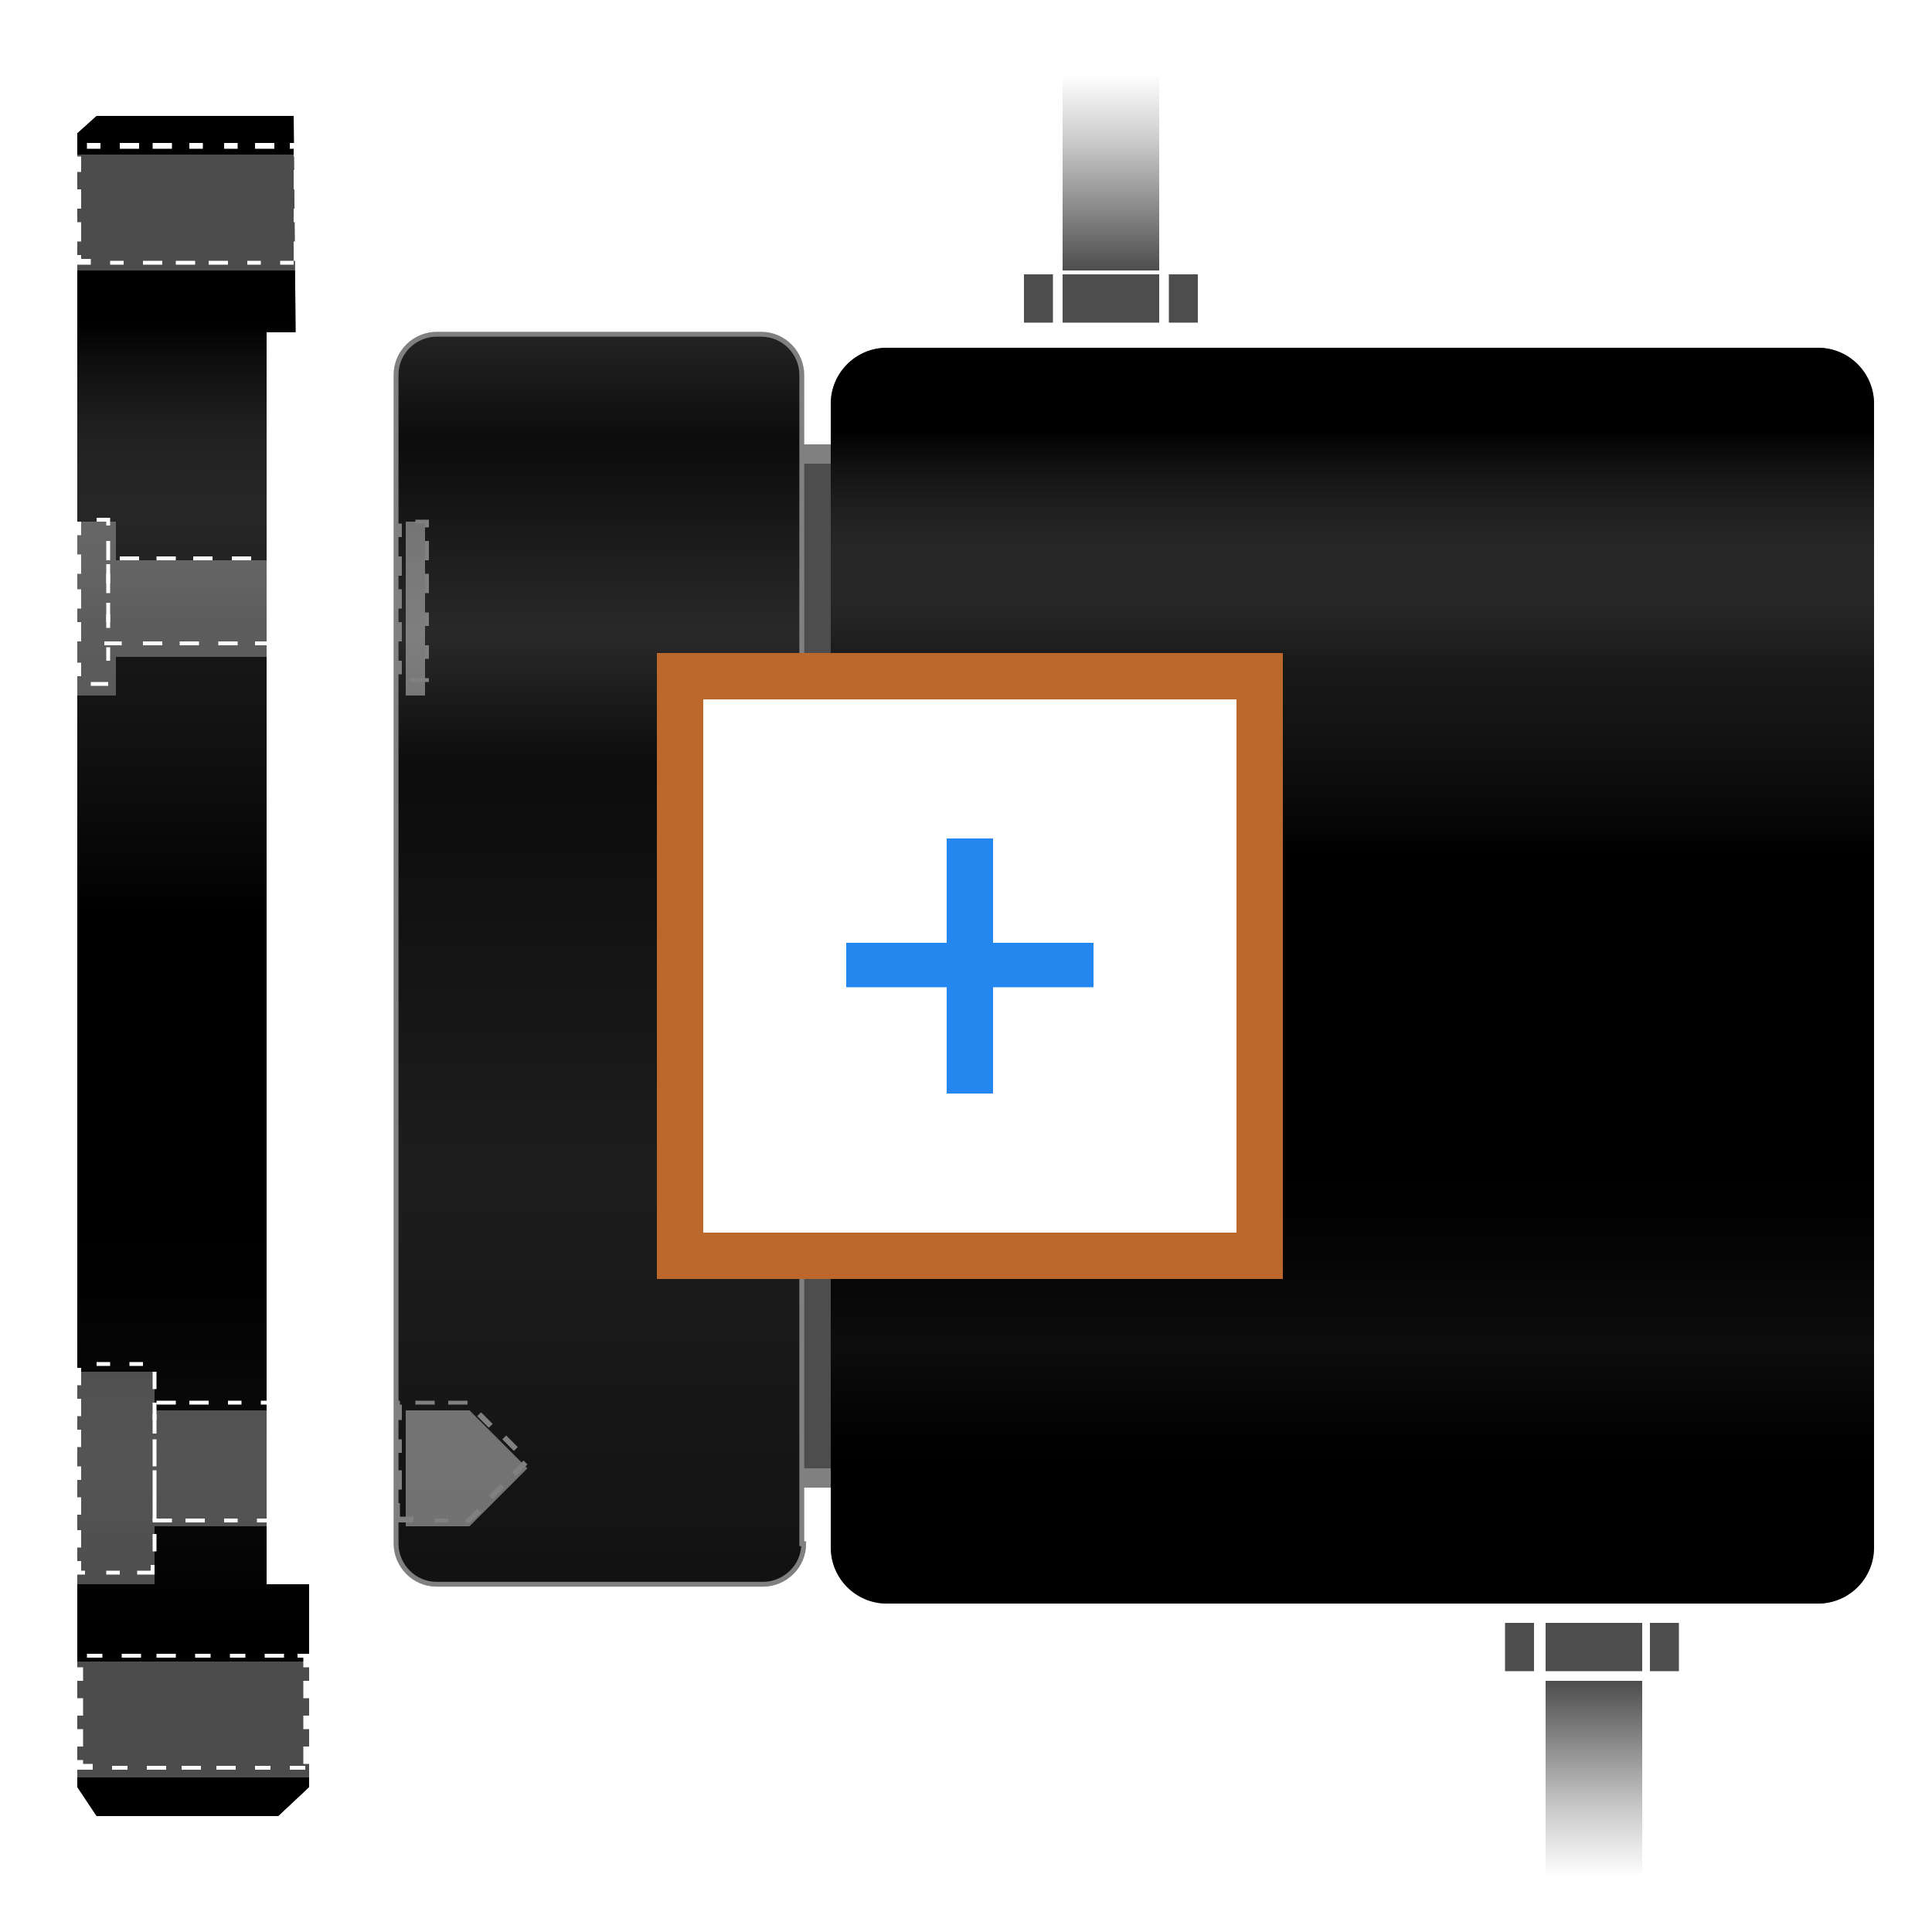 <?xml version="1.0" encoding="utf-8"?>
<!-- Generator: Adobe Illustrator 20.1.0, SVG Export Plug-In . SVG Version: 6.00 Build 0)  -->
<!DOCTYPE svg PUBLIC "-//W3C//DTD SVG 1.1//EN" "http://www.w3.org/Graphics/SVG/1.1/DTD/svg11.dtd">
<svg version="1.1" xmlns="http://www.w3.org/2000/svg" xmlns:xlink="http://www.w3.org/1999/xlink" x="0px" y="0px"
	 viewBox="0 0 100 100" style="enable-background:new 0 0 100 100;" xml:space="preserve">
<style type="text/css">
	.st0{fill:#4D4D4D;stroke:#808080;stroke-miterlimit:10;}
	.st1{stroke:#808080;stroke-width:0.25;stroke-miterlimit:10;}
	.st2{opacity:0.35;}
	.st3{opacity:0.66;fill:url(#SVGID_1_);}
	.st4{fill:none;stroke:#808080;stroke-width:0.243;stroke-miterlimit:10;}
	.st5{fill:#F2F2F2;}
	.st6{fill:none;stroke:#2487f0;stroke-width:1.952;stroke-miterlimit:10;stroke-dasharray:5.682;}
	.st7{fill:#999999;stroke:#808080;stroke-miterlimit:10;}
	.st8{fill:#999999;stroke:#808080;stroke-width:0.243;stroke-miterlimit:10;}
	.st9{fill:#448DEE;}
	.st10{opacity:0.21;fill:url(#SVGID_2_);}
	.st11{fill:none;stroke:#808080;stroke-miterlimit:10;}
	.st12{opacity:0.7;}
	.st13{opacity:0.66;fill:url(#SVGID_3_);}
	.st14{opacity:0.59;fill:url(#SVGID_4_);}
	.st15{opacity:0.5;fill:url(#SVGID_5_);}
	.st16{opacity:0.3;}
	.st17{fill:#FFFFFF;}
	.st18{opacity:0.4;}
	.st19{fill:#808080;}
	.st20{fill:url(#SVGID_6_);}
	.st21{fill:url(#SVGID_7_);}
	.st22{fill:#4D4D4D;}
	.st23{fill:#999999;stroke:#808080;stroke-width:1.306;stroke-miterlimit:10;}
	.st24{fill:url(#SVGID_8_);}
	.st25{fill:url(#SVGID_9_);stroke:#808080;stroke-miterlimit:10;}
	.st26{fill:#666666;}
	.st27{fill:url(#SVGID_10_);}
	.st28{fill:url(#SVGID_11_);}
	.st29{fill:url(#SVGID_12_);stroke:#808080;stroke-miterlimit:10;}
	.st30{fill:url(#SVGID_13_);}
	.st31{opacity:0.49;fill:url(#SVGID_14_);}
	.st32{fill:url(#SVGID_15_);}
	.st33{fill:#FFFFFF;fill-opacity:0.3;stroke:#FFFFFF;stroke-width:0.715;stroke-miterlimit:10;stroke-dasharray:4.29;}
	.st34{fill:#FFFFFF;fill-opacity:0.3;stroke:#FFFFFF;stroke-width:0.788;stroke-miterlimit:10;stroke-dasharray:4.729;}
	.st35{fill:#FFFFFF;fill-opacity:0.3;stroke:#FFFFFF;stroke-width:0.733;stroke-miterlimit:10;stroke-dasharray:4.396;}
	.st36{fill:#FFFFFF;fill-opacity:0.4;stroke:#808080;stroke-width:0.715;stroke-miterlimit:10;stroke-dasharray:4.29;}
	.st37{fill:url(#SVGID_16_);}
	.st38{fill:url(#SVGID_17_);}
	.st39{fill:none;stroke:#FFFFFF;stroke-miterlimit:10;}
	.st40{fill:#576F8A;}
	.st41{fill:none;stroke:#2487f0;stroke-width:2;stroke-miterlimit:10;}
	.st42{fill:#2487f0;}
	.st43{fill:#FFFFFF;fill-opacity:0.3;stroke:#FFFFFF;stroke-width:0.691;stroke-miterlimit:10;stroke-dasharray:4.147;}
	.st44{opacity:0.49;fill:url(#SVGID_18_);}
	.st45{fill:url(#SVGID_19_);fill-opacity:0.21;stroke:#808080;stroke-width:1.306;stroke-miterlimit:10;}
	.st46{fill:#B3B3B3;}
	.st47{fill:url(#SVGID_20_);}
	.st48{fill:url(#SVGID_21_);}
	.st49{fill:url(#SVGID_22_);fill-opacity:0.66;stroke:#808080;stroke-width:1.306;stroke-miterlimit:10;}
	.st50{fill:url(#SVGID_23_);}
	.st51{opacity:0.49;}
	.st52{fill:url(#SVGID_26_);}
	.st53{fill:#FFFFFF;fill-opacity:0.3;stroke:#FFFFFF;stroke-width:0.787;stroke-miterlimit:10;stroke-dasharray:4.725;}
	.st54{fill:#FFFFFF;fill-opacity:0.3;stroke:#FFFFFF;stroke-width:0.868;stroke-miterlimit:10;stroke-dasharray:5.209;}
	.st55{fill:#FFFFFF;fill-opacity:0.3;stroke:#FFFFFF;stroke-width:0.947;stroke-miterlimit:10;stroke-dasharray:5.682;}
	.st56{fill:#FFFFFF;fill-opacity:0.6;stroke:#FFFFFF;stroke-width:0.85;stroke-miterlimit:10;stroke-dasharray:5.1;}
	.st57{fill:#FFFFFF;fill-opacity:0.6;stroke:#FFFFFF;stroke-width:0.787;stroke-miterlimit:10;stroke-dasharray:4.725;}
	.st58{fill:none;stroke:#2487f0;stroke-width:2.032;stroke-miterlimit:10;}
	.st59{fill:#999999;stroke:#808080;stroke-width:1.302;stroke-miterlimit:10;}
	.st60{fill:url(#SVGID_27_);fill-opacity:0.21;stroke:#808080;stroke-width:1.302;stroke-miterlimit:10;}
	.st61{fill:url(#SVGID_28_);fill-opacity:0.66;stroke:#808080;stroke-width:1.302;stroke-miterlimit:10;}
	.st62{fill:url(#SVGID_29_);}
	.st63{fill:#FFFFFF;fill-opacity:0.4;stroke:#FFFFFF;stroke-width:0.785;stroke-miterlimit:10;stroke-dasharray:4.708;}
	.st64{fill:url(#SVGID_30_);}
	.st65{fill:none;stroke:#2487f0;stroke-width:2.183;stroke-miterlimit:10;}
	.st66{fill:#FFFFFF;fill-opacity:0.3;stroke:#FFFFFF;stroke-width:0.78;stroke-miterlimit:10;stroke-dasharray:4.681;}
	.st67{fill:#FFFFFF;fill-opacity:0.3;stroke:#FFFFFF;stroke-width:0.754;stroke-miterlimit:10;stroke-dasharray:4.525;}
	.st68{fill:#FFFFFF;stroke:#BC682D;stroke-width:2.4;stroke-miterlimit:10;}
	.st69{opacity:0.21;fill:url(#SVGID_31_);}
	.st70{opacity:0.66;fill:url(#SVGID_32_);}
	.st71{opacity:0.59;fill:url(#SVGID_33_);}
	.st72{opacity:0.51;fill:url(#SVGID_34_);}
	.st73{fill:url(#SVGID_35_);}
	.st74{fill:url(#SVGID_36_);}
	.st75{fill:url(#SVGID_37_);}
	.st76{fill:url(#SVGID_38_);}
	.st77{opacity:0.49;fill:url(#SVGID_39_);}
	.st78{fill:#808080;stroke:#808080;stroke-miterlimit:10;}
	.st79{fill:url(#SVGID_40_);}
	.st80{fill:url(#SVGID_41_);}
	.st81{fill:#999999;}
	.st82{fill:#FFFFFF;fill-opacity:0.16;stroke:#FFFFFF;stroke-width:0.78;stroke-miterlimit:10;stroke-dasharray:4.681;}
	.st83{fill:#FFFFFF;fill-opacity:0.16;stroke:#FFFFFF;stroke-width:0.754;stroke-miterlimit:10;stroke-dasharray:4.525;}
	.st84{opacity:0.49;fill:url(#SVGID_42_);}
	.st85{opacity:0.66;fill:url(#SVGID_43_);}
	.st86{opacity:0.52;fill:url(#SVGID_44_);}
	.st87{opacity:0.5;fill:url(#SVGID_45_);}
	.st88{fill:url(#SVGID_46_);}
	.st89{fill:url(#SVGID_47_);}
	.st90{opacity:0.59;fill:url(#SVGID_48_);}
	.st91{opacity:0.51;fill:url(#SVGID_49_);}
	.st92{fill:url(#SVGID_50_);}
	.st93{fill:url(#SVGID_51_);}
	.st94{fill:url(#SVGID_52_);}
	.st95{fill:url(#SVGID_53_);}
	.st96{fill:url(#SVGID_54_);}
	.st97{fill:url(#SVGID_55_);}
	.st98{fill:url(#SVGID_56_);}
	.st99{fill:url(#SVGID_57_);}
	.st100{fill:url(#SVGID_58_);}
	.st101{fill:url(#SVGID_61_);}
	.st102{fill:#FFFFFF;fill-opacity:0.35;stroke:#FFFFFF;stroke-width:0.85;stroke-miterlimit:10;stroke-dasharray:5.1;}
	.st103{fill:#FFFFFF;fill-opacity:0.35;stroke:#FFFFFF;stroke-width:0.787;stroke-miterlimit:10;stroke-dasharray:4.725;}
	.st104{fill:url(#SVGID_62_);}
	.st105{fill:url(#SVGID_63_);}
	.st106{fill:url(#SVGID_64_);}
	.st107{fill:url(#SVGID_65_);}
	.st108{fill:url(#SVGID_66_);}
	.st109{fill:url(#SVGID_67_);}
	.st110{fill:url(#SVGID_68_);}
	.st111{fill:url(#SVGID_69_);}
	.st112{fill:url(#SVGID_70_);}
	.st113{fill:url(#SVGID_71_);}
	.st114{fill:url(#SVGID_72_);}
	.st115{fill:url(#SVGID_73_);}
	.st116{fill:url(#SVGID_74_);}
	.st117{fill:url(#SVGID_75_);}
	.st118{fill:url(#SVGID_76_);}
	.st119{fill:url(#SVGID_77_);}
	.st120{fill:url(#SVGID_78_);}
	.st121{fill:url(#SVGID_79_);}
	.st122{fill:url(#SVGID_80_);}
	.st123{fill:url(#SVGID_81_);}
</style>
<g id="Layer_1">
	<g>
		<g>
			<rect x="40.5" y="23.5" transform="matrix(-1 -1.224647e-16 1.224647e-16 -1 84 100)" class="st0" width="3" height="53"/>
			<path class="st1" d="M41.6,79.9c0,1.2-1,2.1-2.1,2.1H22.6c-1.2,0-2.1-1-2.1-2.1V19.4c0-1.2,1-2.1,2.1-2.1h16.8
				c1.2,0,2.1,1,2.1,2.1V79.9z"/>
		</g>
		<polyline points="13.8,17.2 15.3,17.2 15.2,6 5,6 4,6.9 4,92.5 5,94 14.4,94 16,92.5 16,82 14,82 13.8,82 13.8,17.1 15.3,17.1 
			15.2,6 		"/>
		<path d="M97,80.1c0,1.6-1.3,2.9-2.9,2.9H45.9c-1.6,0-2.9-1.3-2.9-2.9V20.9c0-1.6,1.3-2.9,2.9-2.9h48.2c1.6,0,2.9,1.3,2.9,2.9V80.1
			z"/>
		<g class="st2">
			<linearGradient id="SVGID_1_" gradientUnits="userSpaceOnUse" x1="31.04" y1="17.248" x2="31.04" y2="82.085">
				<stop  offset="0" style="stop-color:#999999"/>
				<stop  offset="8.673470e-02" style="stop-color:#333333"/>
				<stop  offset="0.24" style="stop-color:#B3B3B3"/>
				<stop  offset="0.347" style="stop-color:#333333"/>
				<stop  offset="0.668" style="stop-color:#808080"/>
				<stop  offset="1" style="stop-color:#4D4D4D"/>
			</linearGradient>
			<path class="st3" d="M41.6,79.9c0,1.2-1,2.1-2.1,2.1H22.6c-1.2,0-2.1-1-2.1-2.1V19.4c0-1.2,1-2.1,2.1-2.1h16.8
				c1.2,0,2.1,1,2.1,2.1V79.9z"/>
			<path class="st4" d="M41.6,79.9c0,1.2-1,2.1-2.1,2.1H22.6c-1.2,0-2.1-1-2.1-2.1V19.4c0-1.2,1-2.1,2.1-2.1h16.8
				c1.2,0,2.1,1,2.1,2.1V79.9z"/>
		</g>
		<linearGradient id="SVGID_2_" gradientUnits="userSpaceOnUse" x1="70" y1="18" x2="70" y2="83">
			<stop  offset="6.632653e-02" style="stop-color:#000000"/>
			<stop  offset="0.25" style="stop-color:#F2F2F2;stop-opacity:0.2"/>
			<stop  offset="0.403" style="stop-color:#000000;stop-opacity:0.3"/>
			<stop  offset="0.653" style="stop-color:#000000;stop-opacity:5.000000e-02"/>
			<stop  offset="0.796" style="stop-color:#FFFFFF;stop-opacity:0.1"/>
			<stop  offset="0.893" style="stop-color:#000000;stop-opacity:5.000000e-02"/>
			<stop  offset="1" style="stop-color:#000000"/>
		</linearGradient>
		<path style="opacity:0.52;fill:url(#SVGID_2_);" d="M97,80.1c0,1.6-1.3,2.9-2.9,2.9H45.9c-1.6,0-2.9-1.3-2.9-2.9V20.9
			c0-1.6,1.3-2.9,2.9-2.9h48.2c1.6,0,2.9,1.3,2.9,2.9V80.1z"/>
		<linearGradient id="SVGID_3_" gradientUnits="userSpaceOnUse" x1="10" y1="5.98" x2="10" y2="94">
			<stop  offset="0.122" style="stop-color:#000000"/>
			<stop  offset="0.296" style="stop-color:#F2F2F2;stop-opacity:0.2"/>
			<stop  offset="0.469" style="stop-color:#000000;stop-opacity:0.3"/>
			<stop  offset="0.653" style="stop-color:#000000;stop-opacity:5.000000e-02"/>
			<stop  offset="0.796" style="stop-color:#FFFFFF;stop-opacity:0.1"/>
			<stop  offset="0.893" style="stop-color:#000000;stop-opacity:5.000000e-02"/>
			<stop  offset="1" style="stop-color:#000000"/>
		</linearGradient>
		<polyline style="opacity:0.5;fill:url(#SVGID_3_);" points="13.8,17.2 15.3,17.2 15.2,6 5,6 4,6.9 4,92.5 5,94 14.4,94 16,92.5 
			16,82 14,82 13.8,82 13.8,17.1 15.3,17.1 15.2,6 		"/>
		<g>
			<g class="st16">
				<rect x="4" y="27" class="st17" width="2" height="9"/>
			</g>
			<g>
				<path class="st17" d="M5.7,35.5h-1v-0.2h0.7l0,0h0.2V35.5z M4.2,35H4v-0.7h0.2V35z M5.7,34.2H5.5v-0.7h0.2V34.2z M4.2,33.2H4v-1
					h0.2V33.2z M5.7,32.5H5.5v-0.7h0.2V32.5z M4.2,31.5H4v-1h0.2V31.5z M5.7,30.7H5.5v-1h0.2V30.7z M4.2,29.7H4v-1h0.2V29.7z
					 M5.7,29H5.5v-1h0.2V29z M4.2,27.7H4V27h0.2V27.7z M5.7,27.2H5.5V27H5v-0.2h0.7V27.2z"/>
			</g>
		</g>
		<g>
			<g class="st16">
				<rect x="6" y="29" class="st17" width="8" height="5"/>
			</g>
			<g>
				<path class="st17" d="M14.2,33.4h-1v-0.2H14v-0.5h0.2V33.4z M12.3,33.4h-1v-0.2h1V33.4z M10.3,33.4h-1v-0.2h1V33.4z M8.4,33.4
					h-1v-0.2h1V33.4z M6.4,33.4h-1v-0.2h0.2l0,0h0.7V33.4z M5.7,32.2H5.5v-1h0.2V32.2z M14.2,31.7H14v-1h0.2V31.7z M5.7,30.2H5.5v-1
					h0.2V30.2z M14.2,29.8H14V29l0,0v-0.2h0.2V29.8z M13,29h-1v-0.2h1V29z M11,29h-1v-0.2h1V29z M9.1,29h-1v-0.2h1V29z M7.2,29h-1
					v-0.2h1V29z"/>
			</g>
		</g>
		<g>
			<g class="st16">
				<rect x="4" y="71" class="st17" width="4" height="11"/>
			</g>
			<g>
				<path class="st17" d="M8.1,81.5h-1v-0.2h0.7V81h0.2V81.5z M6.2,81.5H5.5v-0.2h0.7V81.5z M4.5,81.5H4v-0.7h0.2v0.5h0.2V81.5z
					 M8.1,80.3H7.9v-0.9h0.2V80.3z M4.2,80.1H4v-0.9h0.2V80.1z M8.1,78.7H7.9v-0.9h0.2V78.7z M4.2,78.4H4v-0.9h0.2V78.4z M8.1,76.8
					H7.9v-0.7h0.2V76.8z M4.2,76.6H4v-0.7h0.2V76.6z M8.1,75.2H7.9v-0.7h0.2V75.2z M4.2,74.9H4V74h0.2V74.9z M8.1,73.5H7.9v-0.9h0.2
					V73.5z M4.2,73.3H4v-0.9h0.2V73.3z M8.1,71.9H7.9V71h0.2V71.9z M4.2,71.7H4v-0.9h0.2V71.7z M7.4,70.7H6.7v-0.2h0.7V70.7z
					 M5.7,70.7H5v-0.2h0.7V70.7z"/>
			</g>
		</g>
		<g>
			<g class="st16">
				<rect x="8" y="73" class="st17" width="6" height="6"/>
			</g>
			<g>
				<path class="st17" d="M14,78.8h-0.7v-0.2H14V78.8z M12.3,78.8h-0.7v-0.2h0.7V78.8z M10.6,78.8h-1v-0.2h1V78.8z M8.9,78.8h-1
					v-0.2l0,0l0,0h1V78.8z M14.2,78.1H14v-0.7h0.2V78.1z M8.1,77.8H7.9v-1h0.2V77.8z M14.2,76.4H14v-1h0.2V76.4z M8.1,75.9H7.9v-0.7
					h0.2V75.9z M14.2,74.7H14v-1h0.2V74.7z M8.1,74.2H7.9v-1h0.2V74.2z M14.2,72.7H14l0,0h-0.5v-0.2h0.7V72.7z M12.5,72.7h-0.7v-0.2
					h0.7V72.7z M10.8,72.7h-1v-0.2h1V72.7z M9.1,72.7h-1v-0.2h1V72.7z"/>
			</g>
		</g>
		<g>
			<g class="st16">
				<rect x="4" y="86" class="st17" width="12" height="6"/>
			</g>
			<g>
				<path class="st17" d="M15.8,91.6H15v-0.2h0.8V91.6z M14,91.6h-0.8v-0.2H14V91.6z M12.2,91.6h-1v-0.2h1V91.6z M10.4,91.6h-1v-0.2
					h1V91.6z M8.6,91.6h-1v-0.2h1V91.6z M6.6,91.6H5.8v-0.2h0.8V91.6z M4.8,91.6H4v-0.5h0.3v0.2h0.5V91.6z M16,91.3h-0.3v-0.9H16
					V91.3z M4.3,90.4H4v-0.9h0.3V90.4z M16,89.5h-0.3v-0.7H16V89.5z M4.3,88.8H4v-0.9h0.3V88.8z M16,87.9h-0.3V87H16V87.9z M4.3,87
					H4v-0.7h0.3V87z M16,86.3h-0.3v-0.5h-0.3v-0.2H16V86.3z M14.7,85.8h-1v-0.2h1V85.8z M12.7,85.8h-0.8v-0.2h0.8V85.8z M10.9,85.8
					h-0.8v-0.2h0.8V85.8z M9.1,85.8h-1v-0.2h1V85.8z M7.3,85.8h-1v-0.2h1V85.8z M5.3,85.8H4.5v-0.2h0.8V85.8z"/>
			</g>
		</g>
		<g>
			<g class="st16">
				<rect x="4" y="8" class="st17" width="12" height="6"/>
			</g>
			<g>
				<path class="st17" d="M15.2,13.7h-0.7v-0.2h0.7V13.7z M13.5,13.7h-0.7v-0.2h0.7V13.7z M11.8,13.7h-1v-0.2h1V13.7z M10.1,13.7h-1
					v-0.2h1V13.7z M8.4,13.7h-1v-0.2h1V13.7z M6.4,13.7H5.7v-0.2h0.7V13.7z M4.7,13.7H4v-0.5h0.2v0.2h0.5V13.7z M15.4,13.5h-0.2v-1
					h0.2V13.5z M4.2,12.5H4v-1h0.2V12.5z M15.4,11.5h-0.2v-0.7h0.2V11.5z M4.2,10.8H4v-1h0.2V10.8z M15.4,9.8h-0.2v-1h0.2V9.8z
					 M4.2,8.9H4V8.1h0.2V8.9z M15.4,8.1h-0.2V7.7h-0.2V7.4h0.5V8.1z M14.2,7.7h-1V7.4h1V7.7z M12.3,7.7h-0.7V7.4h0.7V7.7z M10.6,7.7
					H9.8V7.4h0.7V7.7z M8.9,7.7h-1V7.4h1V7.7z M7.2,7.7h-1V7.4h1V7.7z M5.2,7.7H4.5V7.4h0.7V7.7z"/>
			</g>
		</g>
		<g>
			<g class="st18">
				<rect x="21" y="27" class="st17" width="1" height="9"/>
			</g>
			<g>
				<path class="st19" d="M22.2,35.3h-1v-0.2H22l0,0h0.2V35.3z M20.8,34.9h-0.2v-0.7h0.2V34.9z M22.2,34.1H22v-0.7h0.2V34.1z
					 M20.8,33.2h-0.2v-1h0.2V33.2z M22.2,32.4H22v-0.7h0.2V32.4z M20.8,31.5h-0.2v-1h0.2V31.5z M22.2,30.7H22v-1h0.2V30.7z
					 M20.8,29.8h-0.2v-1h0.2V29.8z M22.2,29H22v-1h0.2V29z M20.8,27.8h-0.2v-0.7h0.2V27.8z M22.2,27.3H22v-0.2h-0.5v-0.2h0.7V27.3z"
					/>
			</g>
		</g>
		<g>
			<g class="st18">
				<polygon class="st17" points="21,79 24.3,79 27.3,76 24.3,73 21,73 				"/>
			</g>
			<g>
				<path class="st19" d="M24.3,78.8h-0.2v-0.2h0.1l0.5-0.5l0.2,0.2L24.3,78.8z M23.2,78.8h-0.7v-0.2h0.7V78.8z M21.5,78.8h-1v-1
					h0.2v0.7h0.7V78.8z M25.5,77.6l-0.2-0.2l0.6-0.6l0.2,0.2L25.5,77.6z M20.8,77.1h-0.2v-1h0.2V77.1z M26.7,76.4l-0.2-0.2l0.6-0.6
					l0.2,0.2L26.7,76.4z M20.8,75.2h-0.2v-0.7h0.2V75.2z M26.6,75.1L26,74.5l0.2-0.2l0.6,0.6L26.6,75.1z M25.3,73.9l-0.6-0.6
					l0.2-0.2l0.6,0.6L25.3,73.9z M20.8,73.5h-0.2v-1h0.1l0,0.2h0.1V73.5z M24.2,72.7h-1v-0.2h1V72.7z M22.5,72.7h-1v-0.2h1V72.7z"/>
			</g>
		</g>
		<linearGradient id="SVGID_4_" gradientUnits="userSpaceOnUse" x1="82.5" y1="100" x2="82.5" y2="87">
			<stop  offset="0.219" style="stop-color:#FFFFFF"/>
			<stop  offset="0.48" style="stop-color:#CCCCCC"/>
			<stop  offset="1" style="stop-color:#4D4D4D"/>
		</linearGradient>
		<rect x="80" y="87" style="fill:url(#SVGID_4_);" width="5" height="13"/>
		<linearGradient id="SVGID_5_" gradientUnits="userSpaceOnUse" x1="57.5" y1="1" x2="57.5" y2="14">
			<stop  offset="0.219" style="stop-color:#FFFFFF"/>
			<stop  offset="0.48" style="stop-color:#CCCCCC"/>
			<stop  offset="1" style="stop-color:#4D4D4D"/>
		</linearGradient>
		<polygon style="fill:url(#SVGID_5_);" points="55,1 60,1 60,14 55,14 		"/>
		<rect x="80" y="84" class="st22" width="5" height="2.5"/>
		<rect x="77.9" y="84" class="st22" width="1.5" height="2.5"/>
		<rect x="85.4" y="84" class="st22" width="1.5" height="2.5"/>
		<rect x="55" y="14.2" class="st22" width="5" height="2.5"/>
		<rect x="53" y="14.2" class="st22" width="1.5" height="2.5"/>
		<rect x="60.5" y="14.2" class="st22" width="1.5" height="2.5"/>
	</g>
	<rect x="35.2" y="35" class="st68" width="30" height="30"/>
	<g>
		<path class="st42" d="M51.4,43.4v5.4h5.2v2.3h-5.2v5.5H49v-5.5h-5.2v-2.3H49v-5.4H51.4z"/>
	</g>
</g>
<g id="Layer_2">
</g>
<g id="Layer_3">
</g>
</svg>
